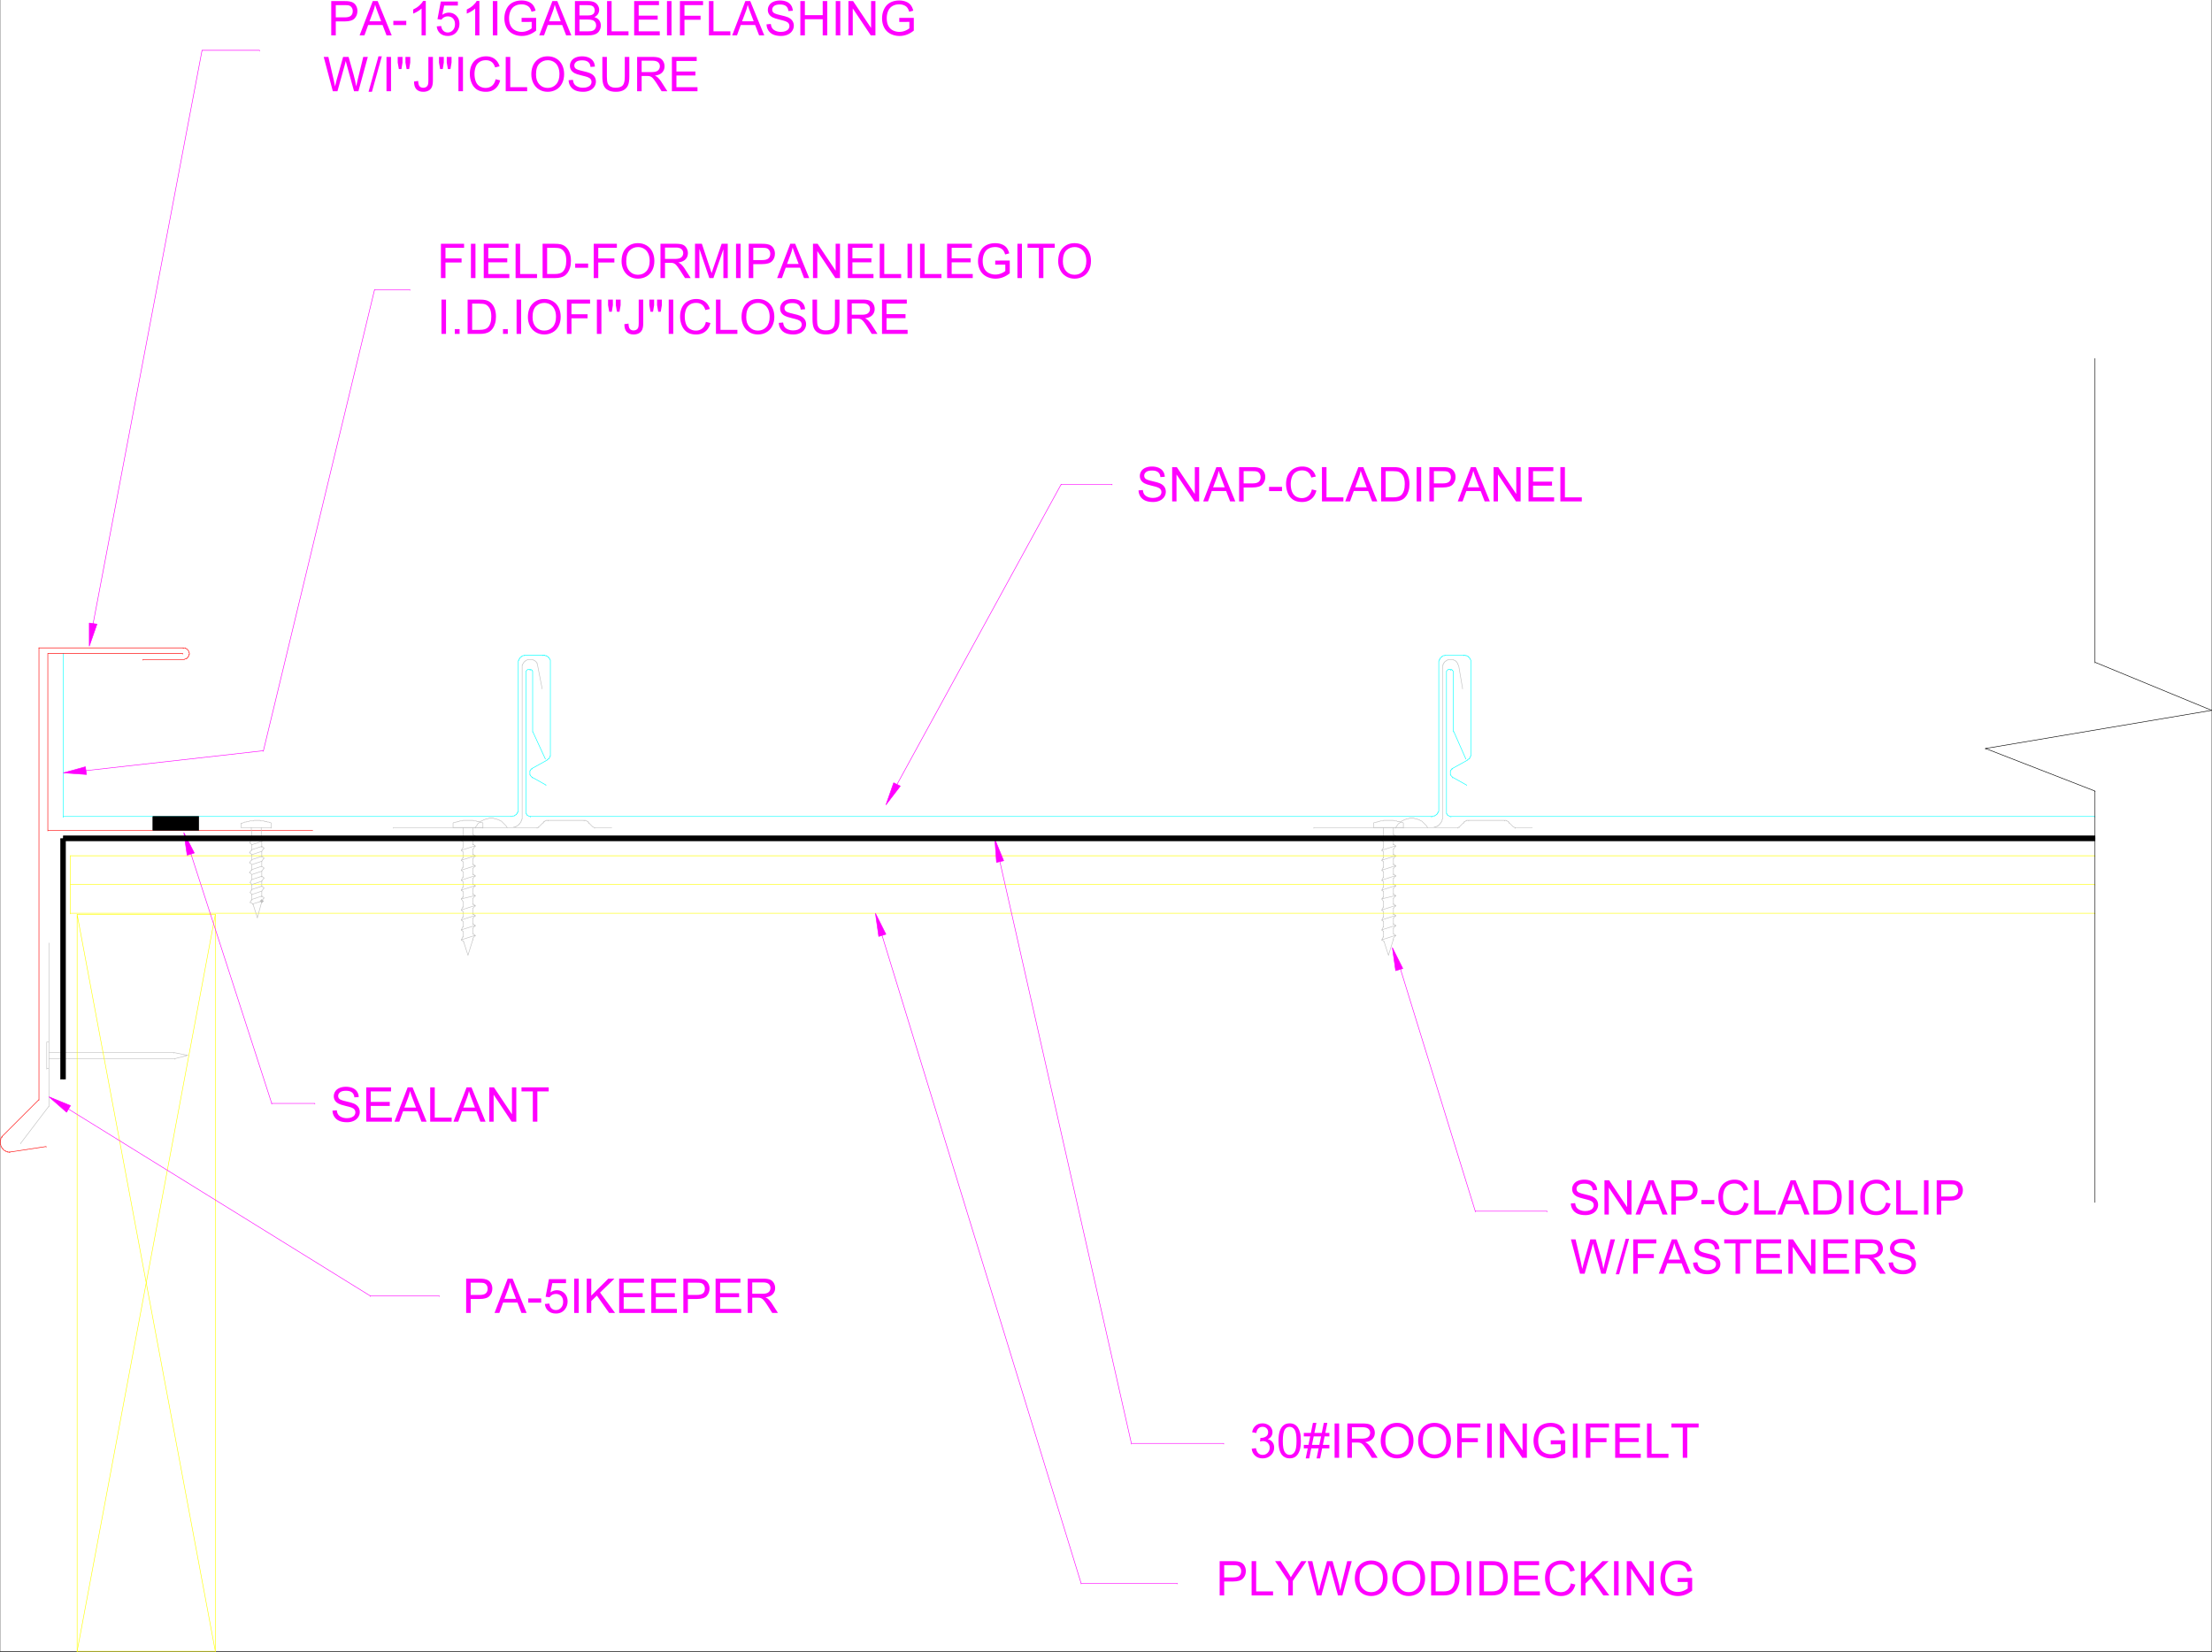 <svg xmlns="http://www.w3.org/2000/svg" xmlns:xlink="http://www.w3.org/1999/xlink" width="2997.872" height="2238.922"><rect width="100%" height="100%" fill="#333333" stroke="none"/><defs><path id="a" d="m2.922-14.938 5.797-.5c.27 2.325.906 4.231 1.906 5.72 1.008 1.491 2.57 2.698 4.688 3.624 2.113.918 4.492 1.375 7.14 1.375 2.344 0 4.41-.347 6.203-1.047 1.801-.695 3.14-1.656 4.016-2.875.875-1.218 1.312-2.546 1.312-3.984 0-1.457-.422-2.727-1.265-3.813-.844-1.093-2.242-2.007-4.188-2.75-1.242-.476-3.996-1.226-8.265-2.25-4.274-1.03-7.266-2.003-8.985-2.921-2.219-1.157-3.875-2.594-4.969-4.313-1.085-1.726-1.625-3.66-1.625-5.797 0-2.343.665-4.535 2-6.578 1.333-2.039 3.274-3.586 5.829-4.64 2.562-1.063 5.406-1.594 8.53-1.594 3.446 0 6.49.558 9.126 1.672 2.633 1.105 4.656 2.734 6.062 4.89 1.414 2.157 2.18 4.602 2.297 7.328l-5.906.453c-.313-2.945-1.387-5.171-3.219-6.671-1.824-1.5-4.523-2.25-8.093-2.25-3.72 0-6.434.683-8.141 2.047-1.7 1.367-2.547 3.011-2.547 4.937 0 1.668.598 3.043 1.797 4.125 1.187 1.074 4.281 2.18 9.281 3.313 5 1.125 8.43 2.109 10.297 2.953 2.695 1.25 4.691 2.836 5.984 4.75 1.29 1.906 1.938 4.109 1.938 6.609 0 2.469-.711 4.797-2.125 6.984-1.418 2.188-3.453 3.891-6.11 5.11C29.04.184 26.056.797 22.735.797 18.524.797 15 .18 12.156-1.047 9.312-2.273 7.082-4.117 5.47-6.578c-1.617-2.457-2.465-5.242-2.547-8.36Zm0 0"/><path id="b" d="M4.953 0v-46.484h6.297l24.422 36.5v-36.5h5.89V0h-6.296L10.844-36.531V0Zm0 0"/><path id="c" d="M-.094 0 17.75-46.484h6.64L43.407 0h-7l-5.422-14.078H11.547L6.437 0Zm13.406-19.094h15.766l-4.86-12.875c-1.48-3.906-2.577-7.113-3.296-9.625a58.021 58.021 0 0 1-2.5 8.875zm0 0"/><path id="d" d="M5.016 0v-46.484h17.53c3.083 0 5.438.148 7.063.437 2.29.387 4.207 1.117 5.75 2.188 1.54 1.062 2.782 2.558 3.72 4.484.937 1.918 1.405 4.027 1.405 6.328 0 3.961-1.261 7.309-3.78 10.047-2.513 2.742-7.056 4.11-13.626 4.11H11.156V0Zm6.14-24.39h12.016c3.976 0 6.8-.739 8.469-2.22 1.675-1.476 2.515-3.554 2.515-6.234 0-1.945-.496-3.613-1.484-5-.98-1.383-2.274-2.3-3.875-2.75-1.043-.27-2.961-.406-5.75-.406h-11.89Zm0 0"/><path id="e" d="M2.063-13.953v-5.735h17.53v5.735zm0 0"/><path id="f" d="m38.172-16.297 6.156 1.547c-1.293 5.055-3.617 8.906-6.969 11.563C34.016-.531 29.922.796 25.08.796c-5.013 0-9.087-1.02-12.22-3.063-3.136-2.039-5.527-4.992-7.171-8.859C4.05-15 3.233-19.156 3.233-23.594c0-4.843.922-9.062 2.766-12.656 1.852-3.602 4.488-6.344 7.906-8.219 3.414-1.875 7.172-2.812 11.266-2.812 4.656 0 8.566 1.187 11.734 3.562 3.164 2.367 5.375 5.696 6.625 9.985l-6.047 1.422c-1.086-3.383-2.652-5.848-4.703-7.391-2.054-1.54-4.633-2.313-7.734-2.313-3.574 0-6.559.86-8.953 2.578-2.399 1.711-4.086 4.008-5.063 6.891a27.853 27.853 0 0 0-1.453 8.922c0 3.96.57 7.414 1.719 10.36 1.156 2.949 2.945 5.152 5.375 6.609a15.097 15.097 0 0 0 7.906 2.187c3.438 0 6.348-.992 8.735-2.984 2.394-1.988 4.015-4.938 4.859-8.844zm0 0"/><path id="g" d="M4.75 0v-46.484h6.156v41h22.89V0Zm0 0"/><path id="h" d="M5.016 0v-46.484h16c3.613 0 6.375.226 8.28.672 2.665.617 4.938 1.726 6.813 3.328 2.457 2.074 4.29 4.726 5.5 7.953 1.22 3.218 1.828 6.898 1.828 11.031 0 3.531-.414 6.664-1.234 9.39-.824 2.731-1.883 4.993-3.172 6.782-1.293 1.781-2.703 3.187-4.234 4.219-1.531 1.023-3.383 1.796-5.547 2.328-2.168.523-4.656.781-7.469.781Zm6.14-5.484h9.922c3.07 0 5.477-.286 7.219-.86 1.75-.57 3.14-1.375 4.172-2.406 1.457-1.457 2.593-3.414 3.406-5.875.813-2.469 1.219-5.457 1.219-8.969 0-4.863-.797-8.597-2.39-11.203-1.595-2.613-3.532-4.363-5.813-5.25-1.657-.633-4.313-.953-7.97-.953h-9.765Zm0 0"/><path id="i" d="M6.063 0v-46.484h6.14V0Zm0 0"/><path id="j" d="M5.14 0v-46.484h33.61V-41H11.281v14.234H37v5.453H11.281v15.829h28.547V0Zm0 0"/><path id="k" d="M13.125 0 .797-46.484h6.312l7.063 30.468c.758 3.2 1.414 6.371 1.969 9.516 1.187-4.969 1.882-7.832 2.093-8.594l8.844-31.39H34.5l6.656 23.53c1.664 5.837 2.867 11.321 3.61 16.454.593-2.938 1.367-6.305 2.328-10.11l7.281-29.874h6.188L47.813 0H41.89l-9.797-35.422c-.824-2.957-1.313-4.773-1.469-5.453-.48 2.137-.934 3.953-1.36 5.453L19.407 0Zm0 0"/><path id="l" d="m0 .797 13.469-48.078h4.578L4.594.797Zm0 0"/><path id="m" d="M5.328 0v-46.484h31.36V-41H11.483v14.39h21.813v5.485H11.484V0Zm0 0"/><path id="n" d="M16.844 0v-41H1.516v-5.484h36.843V-41H22.984V0Zm0 0"/><path id="o" d="M5.11 0v-46.484h20.609c4.144 0 7.289.418 9.437 1.25 2.157.836 3.88 2.308 5.172 4.422 1.29 2.117 1.938 4.453 1.938 7.015 0 3.293-1.07 6.074-3.203 8.344-2.137 2.262-5.434 3.695-9.891 4.297 1.625.793 2.86 1.57 3.703 2.328 1.8 1.648 3.504 3.703 5.11 6.172L46.077 0h-7.75l-6.14-9.672c-1.805-2.789-3.29-4.926-4.454-6.406-1.156-1.477-2.199-2.516-3.125-3.11-.918-.593-1.851-1.003-2.797-1.234-.699-.144-1.84-.219-3.421-.219h-7.14V0Zm6.14-25.969h13.234c2.813 0 5.008-.289 6.594-.875 1.582-.582 2.785-1.508 3.61-2.781a7.595 7.595 0 0 0 1.234-4.172c0-2.195-.797-4.004-2.39-5.422-1.594-1.414-4.118-2.125-7.563-2.125H11.25Zm0 0"/><path id="p" d="M18.11 0v-19.688L.187-46.483h7.484l9.172 14.015a148.855 148.855 0 0 1 4.718 7.86c1.395-2.426 3.086-5.16 5.079-8.203l9-13.672h7.172L24.25-19.687V0Zm0 0"/><path id="q" d="M3.14-22.64c0-7.72 2.067-13.758 6.204-18.126 4.144-4.363 9.492-6.547 16.047-6.547 4.289 0 8.16 1.028 11.609 3.079 3.445 2.054 6.07 4.914 7.875 8.578 1.813 3.668 2.719 7.828 2.719 12.484 0 4.711-.953 8.922-2.86 12.64-1.898 3.72-4.59 6.54-8.078 8.454C33.164-.16 29.398.797 25.36.797c-4.375 0-8.289-1.055-11.734-3.172-3.438-2.113-6.047-5-7.828-8.656-1.774-3.656-2.656-7.524-2.656-11.61zm6.344.093c0 5.606 1.504 10.024 4.516 13.25 3.008 3.219 6.785 4.828 11.328 4.828 4.633 0 8.445-1.625 11.438-4.875 2.988-3.258 4.484-7.879 4.484-13.86 0-3.788-.64-7.097-1.922-9.921-1.273-2.82-3.14-5.008-5.61-6.563-2.46-1.55-5.226-2.328-8.296-2.328-4.356 0-8.102 1.496-11.235 4.485-3.136 2.992-4.703 7.984-4.703 14.984zm0 0"/><path id="r" d="M4.75 0v-46.484h6.156v23.047l23.078-23.047h8.344l-19.5 18.828L43.188 0h-8.126L18.517-23.531l-7.61 7.422V0Zm0 0"/><path id="s" d="M26.766-18.234v-5.453l19.687-.032v17.25c-3.023 2.407-6.14 4.219-9.36 5.438A27.718 27.718 0 0 1 27.204.797c-4.562 0-8.715-.977-12.453-2.938-3.73-1.957-6.547-4.785-8.453-8.484-1.899-3.695-2.844-7.828-2.844-12.39 0-4.532.942-8.755 2.828-12.672 1.895-3.915 4.617-6.829 8.172-8.735 3.55-1.906 7.645-2.86 12.281-2.86 3.352 0 6.391.548 9.11 1.641 2.718 1.086 4.847 2.602 6.39 4.547 1.54 1.95 2.711 4.485 3.516 7.61l-5.547 1.515c-.7-2.363-1.57-4.222-2.61-5.578-1.03-1.351-2.511-2.437-4.437-3.25-1.918-.812-4.047-1.219-6.39-1.219-2.813 0-5.246.434-7.297 1.297-2.055.856-3.711 1.98-4.969 3.375a15.97 15.97 0 0 0-2.922 4.594c-1.187 2.875-1.781 5.992-1.781 9.344 0 4.148.71 7.617 2.14 10.406 1.426 2.793 3.504 4.867 6.235 6.219A19.263 19.263 0 0 0 26.86-4.75c2.664 0 5.266-.508 7.797-1.531 2.54-1.032 4.461-2.13 5.766-3.297v-8.656zm0 0"/><path id="t" d="m2.734-12.266 5.704-.765c.656 3.23 1.769 5.558 3.343 6.984 1.57 1.43 3.489 2.14 5.75 2.14 2.688 0 4.953-.925 6.797-2.78 1.852-1.864 2.781-4.172 2.781-6.922 0-2.614-.859-4.77-2.578-6.47-1.71-1.706-3.883-2.562-6.515-2.562-1.086 0-2.43.215-4.032.641l.641-5.016c.375.043.676.063.906.063 2.438 0 4.625-.629 6.563-1.89 1.945-1.27 2.922-3.227 2.922-5.876 0-2.093-.711-3.828-2.125-5.203-1.418-1.375-3.246-2.062-5.485-2.062-2.218 0-4.07.699-5.547 2.093-1.48 1.399-2.433 3.493-2.859 6.282l-5.703-1.016c.695-3.82 2.281-6.785 4.75-8.89 2.476-2.102 5.555-3.157 9.234-3.157 2.532 0 4.864.547 7 1.64 2.133 1.087 3.77 2.571 4.907 4.454 1.132 1.875 1.703 3.871 1.703 5.984 0 2.012-.543 3.84-1.625 5.485-1.075 1.648-2.668 2.96-4.782 3.937 2.739.637 4.868 1.953 6.391 3.953 1.531 1.992 2.297 4.485 2.297 7.485 0 4.062-1.484 7.507-4.453 10.328C25.758-.582 22.019.828 17.5.828c-4.074 0-7.46-1.21-10.156-3.64-2.7-2.438-4.235-5.586-4.61-9.454Zm0 0"/><path id="u" d="M2.688-22.922c0-5.5.566-9.922 1.703-13.265 1.132-3.352 2.816-5.938 5.046-7.75 2.227-1.82 5.032-2.735 8.407-2.735 2.5 0 4.687.508 6.562 1.516 1.883 1 3.442 2.449 4.672 4.343 1.227 1.887 2.188 4.188 2.875 6.907.695 2.71 1.047 6.37 1.047 10.984 0 5.45-.563 9.852-1.688 13.203-1.117 3.356-2.789 5.95-5.015 7.781C24.067-.113 21.25.797 17.844.797c-4.48 0-7.996-1.61-10.547-4.828-3.074-3.864-4.61-10.16-4.61-18.89Zm5.874 0c0 7.625.891 12.703 2.672 15.235 1.79 2.523 3.993 3.78 6.61 3.78 2.625 0 4.828-1.265 6.61-3.796 1.788-2.54 2.687-7.613 2.687-15.219 0-7.656-.899-12.738-2.688-15.25-1.781-2.52-4.008-3.781-6.672-3.781-2.617 0-4.703 1.11-6.265 3.328-1.97 2.836-2.954 8.07-2.954 15.703zm0 0"/><path id="v" d="M3.266.797 6.03-12.72H.671v-4.719H6.97l2.36-11.515H.671v-4.719h9.594l2.765-13.61h4.75l-2.75 13.61h9.985l2.765-13.61h4.782l-2.75 13.61h5.484v4.719h-6.438l-2.39 11.515h8.828v4.72H25.53L22.766.796h-4.75l2.718-13.516h-9.953L8.016.797Zm8.468-18.235h9.954l2.375-11.515h-9.985zm0 0"/><path id="w" d="m2.688-12.172 6-.515c.445 2.917 1.476 5.109 3.093 6.578 1.614 1.468 3.563 2.203 5.844 2.203 2.75 0 5.07-1.031 6.969-3.094 1.906-2.07 2.86-4.82 2.86-8.25 0-3.258-.919-5.828-2.75-7.703-1.825-1.883-4.216-2.828-7.173-2.828-1.836 0-3.492.418-4.968 1.25-1.481.836-2.649 1.918-3.5 3.25l-5.36-.688L8.22-45.844h23.11v5.453H12.78l-2.515 12.485c2.789-1.938 5.722-2.907 8.796-2.907 4.051 0 7.473 1.407 10.266 4.22 2.79 2.804 4.188 6.413 4.188 10.827 0 4.211-1.227 7.852-3.672 10.922C26.852-1.082 22.78.796 17.625.796c-4.23 0-7.684-1.179-10.36-3.546-2.667-2.375-4.195-5.516-4.577-9.422Zm0 0"/><path id="x" d="M24.188 0h-5.704v-36.375c-1.375 1.313-3.18 2.625-5.406 3.938-2.23 1.312-4.23 2.296-6 2.953V-35c3.188-1.5 5.973-3.316 8.36-5.453 2.394-2.133 4.085-4.207 5.078-6.219h3.672Zm0 0"/><path id="y" d="M4.75 0v-46.484h17.453c3.54 0 6.383.476 8.531 1.422 2.145.937 3.828 2.386 5.047 4.343 1.219 1.95 1.828 3.992 1.828 6.125 0 1.992-.543 3.867-1.625 5.625-1.074 1.75-2.699 3.164-4.875 4.235 2.813.824 4.973 2.23 6.485 4.218 1.508 1.993 2.265 4.34 2.265 7.047 0 2.18-.464 4.203-1.39 6.078-.918 1.868-2.055 3.309-3.407 4.329-1.343 1.011-3.039 1.777-5.078 2.296-2.043.512-4.543.766-7.5.766Zm6.156-26.953h10.047c2.727 0 4.688-.176 5.875-.531 1.563-.47 2.738-1.239 3.531-2.313.79-1.082 1.188-2.437 1.188-4.062 0-1.54-.371-2.899-1.11-4.078-.742-1.176-1.796-1.977-3.171-2.407-1.375-.437-3.73-.656-7.063-.656h-9.297Zm0 21.469h11.578c1.989 0 3.383-.07 4.188-.22 1.414-.257 2.598-.679 3.547-1.265.945-.593 1.726-1.453 2.343-2.578.614-1.133.922-2.441.922-3.922 0-1.738-.449-3.242-1.343-4.515-.887-1.282-2.118-2.18-3.688-2.703-1.574-.52-3.84-.782-6.797-.782h-10.75zm0 0"/><path id="z" d="M5.203 0v-46.484h6.14v19.093h24.173v-19.093h6.14V0h-6.14v-21.906H11.344V0Zm0 0"/><path id="A" d="m4.563-30.031-1.579-8.844v-7.61h6.5v7.61l-1.437 8.844zm10.5 0L13.5-38.875v-7.61H20v7.61l-1.516 8.844zm0 0"/><path id="B" d="m1.875-13.188 5.547-.765c.144 3.555.805 5.984 1.984 7.297 1.188 1.312 2.828 1.968 4.922 1.968 1.54 0 2.867-.351 3.985-1.062 1.125-.707 1.898-1.672 2.328-2.89.425-1.22.64-3.157.64-5.813v-32.031h6.14v31.672c0 3.898-.468 6.914-1.405 9.046-.938 2.137-2.43 3.766-4.47 4.891C19.505.238 17.11.797 14.36.797 10.285.797 7.164-.375 5-2.72 2.832-5.07 1.79-8.563 1.875-13.188Zm0 0"/><path id="C" d="M35.516-46.484h6.14v26.859c0 4.668-.527 8.375-1.578 11.125-1.055 2.75-2.96 4.992-5.719 6.719C31.598-.063 27.977.797 23.5.797c-4.355 0-7.918-.754-10.688-2.25-2.773-1.5-4.75-3.672-5.937-6.516-1.18-2.843-1.766-6.726-1.766-11.656v-26.86h6.141v26.829c0 4.031.375 7.008 1.125 8.922.75 1.918 2.04 3.398 3.875 4.437 1.832 1.031 4.066 1.547 6.703 1.547 4.52 0 7.742-1.023 9.672-3.078 1.926-2.05 2.89-5.992 2.89-11.828zm0 0"/><path id="D" d="M4.813 0v-46.484h9.265l11 32.906c1.02 3.074 1.758 5.371 2.219 6.89.531-1.695 1.36-4.18 2.484-7.453l11.125-32.343h8.266V0H43.25v-38.906L29.734 0h-5.547L10.75-39.578V0Zm0 0"/><path id="E" d="M5.89 0v-6.5h6.5V0Zm0 0"/></defs><path fill="#fff" d="M.371 2237.809h2997.016V0H.371Zm0 0"/><g fill="#f0f" transform="translate(.371 2.148)"><use xlink:href="#a" width="100%" height="100%" x="2125.632" y="1643.804"/><use xlink:href="#b" width="100%" height="100%" x="2169.179" y="1643.804"/><use xlink:href="#c" width="100%" height="100%" x="2216.297" y="1643.804"/><use xlink:href="#d" width="100%" height="100%" x="2259.843" y="1643.804"/><use xlink:href="#e" width="100%" height="100%" x="2303.39" y="1643.804"/><use xlink:href="#f" width="100%" height="100%" x="2325.244" y="1643.804"/><use xlink:href="#g" width="100%" height="100%" x="2372.363" y="1643.804"/><use xlink:href="#c" width="100%" height="100%" x="2408.7" y="1643.804"/><use xlink:href="#h" width="100%" height="100%" x="2452.247" y="1643.804"/><use xlink:href="#i" width="100%" height="100%" x="2499.365" y="1643.804"/><use xlink:href="#f" width="100%" height="100%" x="2517.648" y="1643.804"/><use xlink:href="#g" width="100%" height="100%" x="2564.766" y="1643.804"/><use xlink:href="#i" width="100%" height="100%" x="2601.103" y="1643.804"/><use xlink:href="#d" width="100%" height="100%" x="2619.386" y="1643.804"/></g><g fill="#f0f" transform="translate(.371 2.148)"><use xlink:href="#a" width="100%" height="100%" x="1539.719" y="677.369"/><use xlink:href="#b" width="100%" height="100%" x="1583.274" y="677.369"/><use xlink:href="#c" width="100%" height="100%" x="1630.4" y="677.369"/><use xlink:href="#d" width="100%" height="100%" x="1673.955" y="677.369"/><use xlink:href="#e" width="100%" height="100%" x="1717.51" y="677.369"/><use xlink:href="#f" width="100%" height="100%" x="1739.373" y="677.369"/><use xlink:href="#g" width="100%" height="100%" x="1786.5" y="677.369"/><use xlink:href="#c" width="100%" height="100%" x="1822.846" y="677.369"/><use xlink:href="#h" width="100%" height="100%" x="1866.4" y="677.369"/><use xlink:href="#i" width="100%" height="100%" x="1913.527" y="677.369"/><use xlink:href="#d" width="100%" height="100%" x="1931.819" y="677.369"/><use xlink:href="#c" width="100%" height="100%" x="1975.373" y="677.369"/><use xlink:href="#b" width="100%" height="100%" x="2018.928" y="677.369"/><use xlink:href="#j" width="100%" height="100%" x="2066.055" y="677.369"/><use xlink:href="#g" width="100%" height="100%" x="2109.61" y="677.369"/></g><path fill="none" stroke="#0ff" stroke-linecap="square" stroke-linejoin="bevel" stroke-miterlimit="10" stroke-width=".743" d="M692.676 1106.527H85.805v.742m633.105-.742H1940.2v.742"/><path fill="none" stroke="#bfbfbf" stroke-linecap="square" stroke-linejoin="bevel" stroke-miterlimit="10" stroke-width=".743" d="m687.438 1121.504-.742-.742-.746-1.489-.743-.742-.78-.742-.743-.742-.742-.781-2.23-2.23-.782-.743-.742-.742h-.746l-1.485-.781-.742-.746h-.781l-1.488-.743h-.743l-1.484-.742h-1.527l-1.485-.742h-5.98l-1.527.742h-2.227l-.742.742h-.746l-1.524.743h-.742l-.742.746-1.488.78h-.782l-1.484 1.485-.746.742-1.484.743-.782.746-.742.78v.743l-.742.742-.746.742-.742 1.489-.743.742v.781m-15.757 153.586-2.973-2.27v.743m15.719-2.969v2.227m0-15.719v8.21m-13.489-3.71v7.465m13.489-25.453v8.25m-13.489-3.755v7.47m13.489-25.454v8.25m-13.489-3.754v7.47m13.489-25.454v8.25m-13.489-3.754v7.504m13.489-25.492v8.25m-13.489-3.754v7.508m13.489-25.492v8.25m-13.489-3.754v7.507m13.489-25.491v8.25m-13.489-3.755v7.508m0-21v7.508m13.489-12.004v8.25m0-20.957v7.469m-13.489-3.715v8.21m16.5 104.907-3.011-2.27v.743m0 5.281 3.011-3.754v.742"/><path fill="none" stroke="#bfbfbf" stroke-linecap="square" stroke-linejoin="bevel" stroke-miterlimit="10" stroke-width=".743" d="m625.266 1273.602 2.23-4.497v.743m-2.23 3.754 18.73-5.98v.741m0-14.23-3.011-2.27v.782m0 5.238 3.011-3.75v.742m-16.5 7.508-2.23-2.27v.742m0-.742 2.23-4.496v.742"/><path fill="none" stroke="#bfbfbf" stroke-linecap="square" stroke-linejoin="bevel" stroke-miterlimit="10" stroke-width=".743" d="m625.266 1260.113 18.73-5.98v.742m0-14.235-3.011-2.226v.742m0 5.239 3.011-3.754v.742m-16.5 7.507-2.23-2.265v.742m0-.742 2.23-4.496v.742"/><path fill="none" stroke="#bfbfbf" stroke-linecap="square" stroke-linejoin="bevel" stroke-miterlimit="10" stroke-width=".743" d="m625.266 1246.625 18.73-5.984v.742m0-14.231-3.011-2.23v.746m0 5.238 3.011-3.754v.742m-16.5 7.508-2.23-2.27v.786"/><path fill="none" stroke="#bfbfbf" stroke-linecap="square" stroke-linejoin="bevel" stroke-miterlimit="10" stroke-width=".743" d="m625.266 1233.133 2.23-4.496v.781m-2.23 3.715 18.73-5.98v.742m0-14.231-3.011-2.23v.742m0 5.242 3.011-3.754v.742m-16.5 7.508-2.23-3.754v.742m0-.742 2.23-2.973v.743"/><path fill="none" stroke="#bfbfbf" stroke-linecap="square" stroke-linejoin="bevel" stroke-miterlimit="10" stroke-width=".743" d="m625.266 1218.16 18.73-4.496v.742m0-14.234-3.011-2.227v.743m0 5.238 3.011-3.754v.742m-16.5 7.508-2.23-2.227v.743m0-.743 2.23-4.496v.742"/><path fill="none" stroke="#bfbfbf" stroke-linecap="square" stroke-linejoin="bevel" stroke-miterlimit="10" stroke-width=".743" d="m625.266 1206.195 18.73-6.023v.742m0-14.23-3.011-2.23v.745m0 5.239 3.011-3.754v.78m-16.5 7.47-2.23-2.23v.745m0-.746 2.23-4.496v.746"/><path fill="none" stroke="#bfbfbf" stroke-linecap="square" stroke-linejoin="bevel" stroke-miterlimit="10" stroke-width=".743" d="m625.266 1192.703 18.73-6.02v.782m0-14.231-3.011-2.27v.743m0 5.243 3.011-3.716v.743m-16.5 7.468-2.23-2.23v.742m0-.742 2.23-4.496v.742"/><path fill="none" stroke="#bfbfbf" stroke-linecap="square" stroke-linejoin="bevel" stroke-miterlimit="10" stroke-width=".743" d="m625.266 1179.215 18.73-5.98v.742m0-14.235-3.011-2.265v.742m0 5.238 3.011-3.715v.746m-16.5 7.465-2.23-2.227v.743"/><path fill="none" stroke="#bfbfbf" stroke-linecap="square" stroke-linejoin="bevel" stroke-miterlimit="10" stroke-width=".743" d="m625.266 1165.726 2.23-3.753v.742m-2.23 3.011 18.73-5.984v.746m0-14.234-3.011-2.27v.746m0 6.02 3.011-4.496v.742m-16.5 7.508-2.23-2.266v.742"/><path fill="none" stroke="#bfbfbf" stroke-linecap="square" stroke-linejoin="bevel" stroke-miterlimit="10" stroke-width=".743" d="m625.266 1152.238 2.23-3.754v.743m-2.23 3.011 18.73-5.984v.742m-3.011-9.734v7.469m-13.489-3.715v8.21m16.5-16.46-3.011-2.27v.781"/><path fill="none" stroke="#bfbfbf" stroke-linecap="square" stroke-linejoin="bevel" stroke-miterlimit="10" stroke-width=".743" d="m640.985 1137.262 3.011-4.496v.742m-18.73 5.238 2.23-3.754v.781m0 5.243-2.23-2.27v.742"/><path fill="none" stroke="#bfbfbf" stroke-linecap="square" stroke-linejoin="bevel" stroke-miterlimit="10" stroke-width=".743" d="m625.266 1138.746 18.73-5.98v.742m-16.5-12.004v14.27m13.489-14.27v9.773m-6.762 163.321-5.984-18.727v.742m5.984 17.985 6.762-21.739v.743m13.492-158.082-.746-.743h-1.524l-.742-.742h-1.488l-.742-.742h-3.008l-.746-.742h-3.008l-1.488-.781h-13.489l-.742.78H623l-.742.743h-2.27l-.742.742h-1.484l-1.488.742h-1.524l-.742.743v.746m0 5.238v-5.984.746m40.469 5.238v-5.984.746m-40.469 5.238h40.469v.781"/><path fill="none" stroke="#0ff" stroke-linecap="square" stroke-linejoin="bevel" stroke-miterlimit="10" stroke-width=".743" d="M692.676 1106.527h1.485l.785-.742h2.226v-.742h.742l.743-.742h.785v-.742h.742v-.786h.742v-1.484h.742v-1.484h.743v-3.012.742m-.001-.742V897.5v.781m9.739-10.515h-1.488v.78h-2.227l-.781.743h-.746v.742h-.743v.742h-.742l-.742.743v.746h-.742v.742l-.781.781v1.485h-.747v3.011m9.739-10.515h24.008v.78m9.734 8.954v-2.973l-.742-.742v-.781l-.781-.742v-.746h-.747v-.743h-.742v-.742h-.742v-.742h-1.484v-.742h-2.27v-.781h-2.226v.78m9.734 8.954v125.121m-4.496 7.508v-.746h.742l.742-.742h.742v-.782h.747v-.742l.78-.742v-1.488h.743v-3.012.746m-4.496 7.508-20.254 11.219v.742m0-.742-.742.742h-.742v.785l-.746.742v.742h-.743v5.98h.743v.747l.746.781 1.484 1.485v.742"/><path fill="none" stroke="#0ff" stroke-linecap="square" stroke-linejoin="bevel" stroke-miterlimit="10" stroke-width=".743" d="m721.141 1053.352 18.73 10.48v.742m-.746-35.934-17.242-37.456v.742m0-80.938v80.196m-8.953 109.363v2.226h.742v1.528h.742v.742h.743l.746.742h.742l.781.742h1.485v.742m-5.981-196.281v190.301m3.715-194.016h1.523v.747m-1.523-.747h-1.488l-.743.747-1.484 1.484v2.226m8.953-.742v-1.484l-.742-.742v-.742h-.742l-.742-.747h-.746v.747"/><path fill="none" stroke="#bfbfbf" stroke-linecap="square" stroke-linejoin="bevel" stroke-miterlimit="10" stroke-width=".743" d="M728.649 901.996v-1.484l-.742-.742v-1.489h-.746v-.781l-.782-.742h-.742v-.742l-.742-.746h-.742l-.742-.743h-.747l-.78-.742h-6.727l-.743.742h-.742l-.742.743h-.781v.746h-.742l-.746.742-.743.742v.781h-.742v.742l-.742.747v1.484h-.781v3.754m20.996-3.012 5.98 30.734v.743m-26.976-29.207v203.789m-14.235 13.449h2.27l.742-.742h2.227v-.742h1.527v-.747h.742l.742-.742h.743v-.742h.746v-.742h.78v-.781h.743v-.746l.742-.743v-.742h.742v-1.484h.743v-2.27h.746v-3.011.785m-14.235 13.449H533.11v.781m160.308-.781h34.489v.781m0-.781h1.484v-.742h.742v.742m0-.742 6.024-5.985v.742m6.723-3.749h-3.009v.78h-1.488v.743H736.9v1.484"/><path fill="none" stroke="#bfbfbf" stroke-linecap="square" stroke-linejoin="bevel" stroke-miterlimit="10" stroke-width=".743" d="M791.598 1111.77h-48.719v.78m54.703 2.227v-.742h-.742v-.742h-.746l-.781-.742h-1.485v-.781h-2.23v.78m11.965 8.212-5.98-5.985v.742m5.98 5.243h.742l.785.742h.742v.781m23.223-.781h-23.223v.781m1270.711-.781h-23.226v.781"/><path fill="none" stroke="#bfbfbf" stroke-linecap="square" stroke-linejoin="bevel" stroke-miterlimit="10" stroke-width=".743" d="M2051.09 1120.762h.742l.743.742h.742v.781m-2.227-1.523-6.023-5.985v.742m0-.742v-.742h-.742v-.742h-.743l-.746-.742h-1.484v-.781h-2.266v.78m0-.78h-48.68v.78"/><path fill="none" stroke="#bfbfbf" stroke-linecap="square" stroke-linejoin="bevel" stroke-miterlimit="10" stroke-width=".743" d="M1990.407 1111.77h-3.012v.78h-1.488v.743h-1.524v1.484m-6.726 5.985 5.984-5.985v.742m-8.25 5.985h1.523v-.742h.743v.742m-36.715 0h34.449v.781m-34.449-.781h-160.348v.781m160.348-.781h2.23l.781-.742h2.231v-.742h1.484v-.747h1.524v-.742h.746v-.742h.742v-.742h.742v-.781h.742v-.746l.743-.743v-.742h.785v-.742l.742-.742v-2.27h.742v-3.011.785m0-203.789v203.789m21.738-206.059 5.243 30.734v.743m-5.243-31.477-.742-.742v-.742l-.781-.742v-1.489h-.742v-.781l-.742-.742h-.746v-.742l-.743-.746h-.742l-.781-.743h-.742l-.746-.742h-6.723l-.781.742h-.746l-.743.743h-.742v.746h-.742l-.742.742-.785.742v.781h-.742v.742l-.743.747v1.484h-.742v3.754"/><path fill="none" stroke="#0ff" stroke-linecap="square" stroke-linejoin="bevel" stroke-miterlimit="10" stroke-width=".743" d="M1969.407 910.988v-1.484l-.743-.742v-.742h-.742l-.742-.747h-.781v.747m-2.231-.747h-1.484l-.781.747-.746.742-.743.742v2.226m3.754-4.457h1.489v.747m-5.243 2.968v190.301m5.985 5.238h872.906v.742m-878.891-6.722v2.226h.743v1.528h.746v.742h.78l.743.742h.742l.742.742h1.489v.742m3.008-196.281v80.196m17.246 37.456-16.5-37.456v.742m-1.489 61.426 18.73 10.48v.742m-18.73-23.226-.742.742h-.742v.785l-.781.742v.742h-.742v5.98h.742v.747l2.265 2.266v.742m20.216-23.965-20.216 11.219v.742m20.216-11.961v-.746h.741l.786-.742h.742v-.782h.742v-.742l.742-.742v-1.488h.742v-3.012.746m0-125.121v125.121m0-125.121v-2.973l-.742-.742v-.781l-.742-.742v-.746h-.742v-.743h-.742v-.742h-.786v-.742h-1.484v-.742h-2.23v-.781h-2.266v.78m-23.969-.78h23.969v.78m-23.969-.78h-1.484v.78h-2.27l-.742.743h-.742v.742h-.742v.742h-.785l-.743.743v.746h-.742v1.523h-.742v1.485l-.742.746v2.265m0 198.512V897.5v.781m-9.738 208.246h1.488l.742-.742h2.266v-.742h.746l.742-.742h.742v-.742h.742v-.786h.742v-1.484h.782v-1.484h.746v-3.012.742"/><path fill="none" stroke="#bfbfbf" stroke-linecap="square" stroke-linejoin="bevel" stroke-miterlimit="10" stroke-width=".743" d="M1861.532 1121.504h40.43v.781m-.001-.781v-5.984.746m-40.429 5.238v-5.984.746m40.429-.746-.742-.743h-1.488l-.742-.742h-1.524l-.742-.742h-2.973l-.78-.742h-2.974l-1.523-.781h-13.453l-.781.78h-3.715l-.781.743h-2.23l-.743.742h-1.523l-.743.742h-2.23l-.742.743v.746m20.214 178.332 6.727-21.739v.743m-6.727 20.996-5.984-18.727v.742m12.711-155.109v9.773m-13.453-9.773v14.27m-2.266 2.972 18.727-5.98v.742m-16.461 7.508-2.266-2.27v.742m0-.742 2.266-3.754v.781"/><path fill="none" stroke="#bfbfbf" stroke-linecap="square" stroke-linejoin="bevel" stroke-miterlimit="10" stroke-width=".743" d="m1888.473 1137.262 3.008-4.496v.742m-.001-.742-3.007-2.27v.781m-13.453 9.739v8.21m13.453-11.964v7.469m-15.719 7.507 18.727-5.984v.742m-18.727 5.242 2.266-3.754v.743"/><path fill="none" stroke="#bfbfbf" stroke-linecap="square" stroke-linejoin="bevel" stroke-miterlimit="10" stroke-width=".743" d="m1875.02 1154.504-2.266-2.266v.742m15.719-2.23 3.008-4.496v.742m-.001-.742-3.007-2.27v.746m-15.719 20.996 18.727-5.984v.746m-18.727 5.238 2.266-3.753v.742"/><path fill="none" stroke="#bfbfbf" stroke-linecap="square" stroke-linejoin="bevel" stroke-miterlimit="10" stroke-width=".743" d="m1875.02 1167.953-2.266-2.227v.743m15.719-3.012 3.008-3.715v.746m-.001-.746-3.007-2.265v.742m-15.719 20.996 18.727-5.98v.742m-18.727 5.238 2.266-4.496v.742m0 5.984-2.266-2.23v.742"/><path fill="none" stroke="#bfbfbf" stroke-linecap="square" stroke-linejoin="bevel" stroke-miterlimit="10" stroke-width=".743" d="m1888.473 1176.95 3.008-3.716v.743m-.001-.743-3.007-2.27v.743m-15.719 20.996 18.727-6.02v.782m-18.727 5.238 2.266-4.496v.746m0 5.981-2.266-2.23v.745"/><path fill="none" stroke="#bfbfbf" stroke-linecap="square" stroke-linejoin="bevel" stroke-miterlimit="10" stroke-width=".743" d="m1888.473 1190.438 3.008-3.754v.78m-.001-.78-3.007-2.23v.745m-15.719 20.996 18.727-6.023v.742m-18.727 5.281 2.266-4.496v.742m0 5.981-2.266-2.227v.743"/><path fill="none" stroke="#bfbfbf" stroke-linecap="square" stroke-linejoin="bevel" stroke-miterlimit="10" stroke-width=".743" d="m1888.473 1203.926 3.008-3.754v.742m-.001-.742-3.007-2.227v.743m-15.719 19.472 18.727-4.496v.742m-18.727 3.754 2.266-2.973v.743m0 5.984-2.266-3.754v.742"/><path fill="none" stroke="#bfbfbf" stroke-linecap="square" stroke-linejoin="bevel" stroke-miterlimit="10" stroke-width=".743" d="m1888.473 1217.418 3.008-3.754v.742m-.001-.742-3.007-2.23v.742m-15.719 20.957 18.727-5.98v.742m-18.727 5.238 2.266-4.496v.781"/><path fill="none" stroke="#bfbfbf" stroke-linecap="square" stroke-linejoin="bevel" stroke-miterlimit="10" stroke-width=".743" d="m1875.02 1235.402-2.266-2.27v.786m15.719-3.012 3.008-3.754v.742m-.001-.742-3.007-2.23v.746m-15.719 20.957 18.727-5.984v.742m-18.727 5.242 2.266-4.496v.742m0 6.019-2.266-2.265v.742"/><path fill="none" stroke="#bfbfbf" stroke-linecap="square" stroke-linejoin="bevel" stroke-miterlimit="10" stroke-width=".743" d="m1888.473 1244.395 3.008-3.754v.742m-.001-.743-3.007-2.226v.742m-15.719 20.957 18.727-5.98v.742m-18.727 5.238 2.266-4.496v.742m0 6.024-2.266-2.27v.742"/><path fill="none" stroke="#bfbfbf" stroke-linecap="square" stroke-linejoin="bevel" stroke-miterlimit="10" stroke-width=".743" d="m1888.473 1257.883 3.008-3.75v.742m-.001-.742-3.007-2.27v.782m-15.719 20.957 18.727-5.98v.741m-18.727 5.239 2.266-4.497v.743"/><path fill="none" stroke="#bfbfbf" stroke-linecap="square" stroke-linejoin="bevel" stroke-miterlimit="10" stroke-width=".743" d="m1888.473 1271.375 3.008-3.754v.742m-.001-.742-3.007-2.27v.743m-13.453-111.59v8.21m13.453-11.964v7.469m0 5.238v8.25m-13.453-3.754v7.508m0 5.984v7.508m13.453-12.003v8.25m-13.453 9.734v7.507m13.453-12.003v8.25m-13.453 9.734v7.508m13.453-12.004v8.25m-13.453 9.738v7.504m13.453-12v8.25m-13.453 9.734v7.47m13.453-11.966v8.25m-13.453 9.734v7.47m13.453-11.965v8.25m-13.453 9.738v7.465m13.453-11.965v8.21m0 5.282v2.227m-12.711 2.269-3.008-2.27v.743m62.207-152.84-.781-.742-.742-1.489-.746-.742-1.485-1.484-.742-.781-.781-.747-.742-.742-.746-.742-1.485-1.484h-.742l-1.527-.781-.742-.747h-.743l-1.484-.742h-.785l-.742-.742h-2.227l-1.488-.742h-6.02l-1.484.742h-2.27l-.742.742h-.742l-1.488.742h-.742l-.782.746-1.484.782h-.746l-1.484 1.484-.782.742-.742.742-1.488.747-.742.78v.743l-.743.742-.78.742-.747 1.489-.742.742v.781"/><g fill="#f0f" transform="translate(.371 2.148)"><use xlink:href="#k" width="100%" height="100%" x="2127.861" y="1723.959"/><use xlink:href="#l" width="100%" height="100%" x="2189.442" y="1723.959"/><use xlink:href="#m" width="100%" height="100%" x="2207.769" y="1723.959"/><use xlink:href="#c" width="100%" height="100%" x="2247.724" y="1723.959"/><use xlink:href="#a" width="100%" height="100%" x="2291.315" y="1723.959"/><use xlink:href="#n" width="100%" height="100%" x="2334.906" y="1723.959"/><use xlink:href="#j" width="100%" height="100%" x="2374.86" y="1723.959"/><use xlink:href="#b" width="100%" height="100%" x="2418.451" y="1723.959"/><use xlink:href="#j" width="100%" height="100%" x="2465.615" y="1723.959"/><use xlink:href="#o" width="100%" height="100%" x="2509.206" y="1723.959"/><use xlink:href="#a" width="100%" height="100%" x="2556.369" y="1723.959"/></g><g fill="#f0f" transform="translate(.371 2.148)"><use xlink:href="#d" width="100%" height="100%" x="1647.596" y="2160.002"/><use xlink:href="#g" width="100%" height="100%" x="1691.165" y="2160.002"/><use xlink:href="#p" width="100%" height="100%" x="1727.525" y="2160.002"/><use xlink:href="#k" width="100%" height="100%" x="1771.094" y="2160.002"/><use xlink:href="#q" width="100%" height="100%" x="1832.653" y="2160.002"/><use xlink:href="#q" width="100%" height="100%" x="1883.431" y="2160.002"/><use xlink:href="#h" width="100%" height="100%" x="1934.209" y="2160.002"/><use xlink:href="#i" width="100%" height="100%" x="1981.35" y="2160.002"/><use xlink:href="#h" width="100%" height="100%" x="1999.655" y="2160.002"/><use xlink:href="#j" width="100%" height="100%" x="2046.796" y="2160.002"/><use xlink:href="#f" width="100%" height="100%" x="2090.365" y="2160.002"/><use xlink:href="#r" width="100%" height="100%" x="2137.507" y="2160.002"/><use xlink:href="#i" width="100%" height="100%" x="2181.076" y="2160.002"/><use xlink:href="#b" width="100%" height="100%" x="2199.381" y="2160.002"/><use xlink:href="#s" width="100%" height="100%" x="2246.522" y="2160.002"/></g><path fill="none" stroke="#ff0" stroke-linecap="square" stroke-linejoin="bevel" stroke-miterlimit="10" stroke-width=".743" d="M95.54 1159.742h2743.765v.746m-2743.765 38.2h2743.765v.742M95.54 1237.629h2743.765v.785"/><path fill="none" stroke="#0ff" stroke-linecap="square" stroke-linejoin="bevel" stroke-miterlimit="10" stroke-width=".743" d="M85.805 885.535v221.735"/><g fill="#f0f" transform="translate(.371 2.148)"><use xlink:href="#t" width="100%" height="100%" x="1693.304" y="1973.456"/><use xlink:href="#u" width="100%" height="100%" x="1729.642" y="1973.456"/><use xlink:href="#v" width="100%" height="100%" x="1765.98" y="1973.456"/><use xlink:href="#i" width="100%" height="100%" x="1802.318" y="1973.456"/><use xlink:href="#o" width="100%" height="100%" x="1820.601" y="1973.456"/><use xlink:href="#q" width="100%" height="100%" x="1867.72" y="1973.456"/><use xlink:href="#q" width="100%" height="100%" x="1918.476" y="1973.456"/><use xlink:href="#m" width="100%" height="100%" x="1969.232" y="1973.456"/><use xlink:href="#i" width="100%" height="100%" x="2009.142" y="1973.456"/><use xlink:href="#b" width="100%" height="100%" x="2027.425" y="1973.456"/><use xlink:href="#s" width="100%" height="100%" x="2074.544" y="1973.456"/><use xlink:href="#i" width="100%" height="100%" x="2125.3" y="1973.456"/><use xlink:href="#m" width="100%" height="100%" x="2143.584" y="1973.456"/><use xlink:href="#j" width="100%" height="100%" x="2183.494" y="1973.456"/><use xlink:href="#g" width="100%" height="100%" x="2227.041" y="1973.456"/><use xlink:href="#n" width="100%" height="100%" x="2263.379" y="1973.456"/></g><path fill="none" stroke="#ff0" stroke-linecap="square" stroke-linejoin="bevel" stroke-miterlimit="10" stroke-width=".743" d="M95.54 1159.742v78.672"/><path fill="none" stroke="red" stroke-linecap="square" stroke-linejoin="bevel" stroke-miterlimit="10" stroke-width=".743" d="M52.805 878.027v612.856m0-.746-50.203 50.168v.742m10.516 20.253 49.421-7.507v.742"/><path fill="none" stroke="red" stroke-linecap="square" stroke-linejoin="bevel" stroke-miterlimit="10" stroke-width=".743" d="M2.602 1540.305v.742l-.746.781-.742.742v1.489l-.743.742v6.02l.743.745v1.485l.742.742v.742l.746.742v.785h.781v.743h.742v.742l1.485 1.484h.742l.746.746h.781v.782h2.227v.742h3.012v.742"/><path fill="none" stroke="#bfbfbf" stroke-linecap="square" stroke-linejoin="bevel" stroke-miterlimit="10" stroke-width=".743" d="M66.293 1278.098v221.777m0-.781-38.199 50.203v.742M63.32 1412.21v36.716m0-36.716h2.973v.747m-2.973 35.227h2.973v.742m0-22.481h169.344v.743m-169.344 7.507h170.828v.743m17.243-5.238-17.243 4.495v.743m17.243-5.238-18.727-3.755v.743"/><path fill="none" stroke="#f0f" stroke-linecap="square" stroke-linejoin="bevel" stroke-miterlimit="10" stroke-width=".743" d="M501.633 1756.098h93.645v.742"/><g fill="#f0f" transform="translate(.371 2.148)"><use xlink:href="#d" width="100%" height="100%" x="626.382" y="1777.174"/><use xlink:href="#c" width="100%" height="100%" x="669.948" y="1777.174"/><use xlink:href="#e" width="100%" height="100%" x="713.515" y="1777.174"/><use xlink:href="#w" width="100%" height="100%" x="735.39" y="1777.174"/><use xlink:href="#i" width="100%" height="100%" x="771.747" y="1777.174"/><use xlink:href="#r" width="100%" height="100%" x="790.05" y="1777.174"/><use xlink:href="#j" width="100%" height="100%" x="833.617" y="1777.174"/><use xlink:href="#j" width="100%" height="100%" x="877.183" y="1777.174"/><use xlink:href="#d" width="100%" height="100%" x="920.75" y="1777.174"/><use xlink:href="#j" width="100%" height="100%" x="964.316" y="1777.174"/><use xlink:href="#o" width="100%" height="100%" x="1007.883" y="1777.174"/></g><path fill="none" stroke="#ff0" stroke-linecap="square" stroke-linejoin="bevel" stroke-miterlimit="10" stroke-width=".743" d="M104.536 1239.156h187.289v.742m0-.742v998.653m0 0-187.29-998.653v.742m.001-.742v999.395"/><path fill="none" stroke="#ff0" stroke-linecap="square" stroke-linejoin="bevel" stroke-miterlimit="10" stroke-width=".743" d="m104.536 2237.809 187.289-998.653v.742"/><path fill="none" stroke="red" stroke-linecap="square" stroke-linejoin="bevel" stroke-miterlimit="10" stroke-width=".743" d="M423.707 1125.258H64.81v.742m-.001-.742V885.535v.742m0-.742H247.64v.742m-194.835-8.25h195.578v.743m0 15.015H193.68v.742m54.703-.742h1.485l.742-.781h1.527v-.742h1.484v-.746h.743v-.743l.746-.742v-.742h.742v-2.27h.781v-2.226l-.781-.742v-1.528l-.742-.742-.746-.742v-.742l-.743-.742h-.742l-.742-.785h-.781v-.743h-2.973v.743"/><path fill="#f0f" fill-rule="evenodd" stroke="#f0f" stroke-linecap="square" stroke-linejoin="bevel" stroke-miterlimit="10" stroke-width=".743" d="m90.262 1507.344 5.277-8.996-29.246-11.961zm0 0"/><path fill="none" stroke="#f0f" stroke-linecap="square" stroke-linejoin="bevel" stroke-miterlimit="10" stroke-width=".743" d="m92.532 1502.848 409.101 253.25v.742"/><path fill="#f0f" fill-rule="evenodd" stroke="#f0f" stroke-linecap="square" stroke-linejoin="bevel" stroke-miterlimit="10" stroke-width=".743" d="m131.473 845.809-10.477-1.485v31.477zm0 0"/><path fill="none" stroke="#f0f" stroke-linecap="square" stroke-linejoin="bevel" stroke-miterlimit="10" stroke-width=".743" d="M126.235 845.066 273.836 68.188v.746"/><path fill="none" stroke="#000" stroke-linecap="square" stroke-linejoin="bevel" stroke-miterlimit="10" stroke-width=".743" d="M2839.305 1629.453v-557.371.742m158.082-110.144-306.426 51.691v.781"/><path fill="none" stroke="#000" stroke-linecap="square" stroke-linejoin="bevel" stroke-miterlimit="10" stroke-width=".743" d="m2690.961 1014.371 148.344 57.711v.742m0-175.324V485.465v.742m158.082 476.473-158.082-65.18v.781"/><path fill="none" stroke="#ff0" stroke-linecap="square" stroke-linejoin="bevel" stroke-miterlimit="10" stroke-width=".743" d="M104.536 2237.809h187.289v.742"/><path fill="#f0f" fill-rule="evenodd" stroke="#f0f" stroke-linecap="square" stroke-linejoin="bevel" stroke-miterlimit="10" stroke-width=".743" d="m117.243 1049.598-1.489-10.477-29.949 8.25zm0 0"/><path fill="none" stroke="#f0f" stroke-linecap="square" stroke-linejoin="bevel" stroke-miterlimit="10" stroke-width=".743" d="m116.5 1044.36 240.504-26.981v.746m150.614-625.562h47.933v.742m-198.547 624.074 150.614-624.816v.742M273.836 68.188h77.926v.746"/><g fill="#f0f" transform="translate(.371 2.148)"><use xlink:href="#d" width="100%" height="100%" x="443.55" y="45.787"/><use xlink:href="#c" width="100%" height="100%" x="487.095" y="45.787"/><use xlink:href="#e" width="100%" height="100%" x="530.639" y="45.787"/><use xlink:href="#x" width="100%" height="100%" x="552.492" y="45.787"/><use xlink:href="#w" width="100%" height="100%" x="588.827" y="45.787"/><use xlink:href="#x" width="100%" height="100%" x="625.163" y="45.787"/><use xlink:href="#i" width="100%" height="100%" x="661.498" y="45.787"/><use xlink:href="#s" width="100%" height="100%" x="679.779" y="45.787"/><use xlink:href="#c" width="100%" height="100%" x="730.532" y="45.787"/><use xlink:href="#y" width="100%" height="100%" x="774.077" y="45.787"/><use xlink:href="#g" width="100%" height="100%" x="817.621" y="45.787"/><use xlink:href="#j" width="100%" height="100%" x="853.957" y="45.787"/><use xlink:href="#i" width="100%" height="100%" x="897.501" y="45.787"/><use xlink:href="#m" width="100%" height="100%" x="915.782" y="45.787"/><use xlink:href="#g" width="100%" height="100%" x="955.689" y="45.787"/><use xlink:href="#c" width="100%" height="100%" x="992.025" y="45.787"/><use xlink:href="#a" width="100%" height="100%" x="1035.569" y="45.787"/><use xlink:href="#z" width="100%" height="100%" x="1079.113" y="45.787"/><use xlink:href="#i" width="100%" height="100%" x="1126.23" y="45.787"/><use xlink:href="#b" width="100%" height="100%" x="1144.511" y="45.787"/><use xlink:href="#s" width="100%" height="100%" x="1191.627" y="45.787"/></g><g fill="#f0f" transform="translate(.371 2.148)"><use xlink:href="#k" width="100%" height="100%" x="437.568" y="121.484"/><use xlink:href="#l" width="100%" height="100%" x="499.095" y="121.484"/><use xlink:href="#i" width="100%" height="100%" x="517.369" y="121.484"/><use xlink:href="#A" width="100%" height="100%" x="535.642" y="121.484"/><use xlink:href="#B" width="100%" height="100%" x="558.917" y="121.484"/><use xlink:href="#A" width="100%" height="100%" x="591.608" y="121.484"/><use xlink:href="#i" width="100%" height="100%" x="614.883" y="121.484"/><use xlink:href="#f" width="100%" height="100%" x="633.156" y="121.484"/><use xlink:href="#g" width="100%" height="100%" x="680.265" y="121.484"/><use xlink:href="#q" width="100%" height="100%" x="716.594" y="121.484"/><use xlink:href="#a" width="100%" height="100%" x="767.34" y="121.484"/><use xlink:href="#C" width="100%" height="100%" x="810.877" y="121.484"/><use xlink:href="#o" width="100%" height="100%" x="857.986" y="121.484"/><use xlink:href="#j" width="100%" height="100%" x="905.096" y="121.484"/></g><path fill="#f0f" fill-rule="evenodd" stroke="#f0f" stroke-linecap="square" stroke-linejoin="bevel" stroke-miterlimit="10" stroke-width=".743" d="m1220.172 1065.316-8.992-4.496-10.516 29.989zm0 0"/><path fill="none" stroke="#f0f" stroke-linecap="square" stroke-linejoin="bevel" stroke-miterlimit="10" stroke-width=".743" d="m1215.676 1063.09 222.52-406.797v.742m0-.742h68.933v.742"/><path fill="#f0f" fill-rule="evenodd" stroke="#f0f" stroke-linecap="square" stroke-linejoin="bevel" stroke-miterlimit="10" stroke-width=".743" d="m1190.926 1269.105 9.738-3.011-14.234-28.465zm0 0"/><path fill="none" stroke="#f0f" stroke-linecap="square" stroke-linejoin="bevel" stroke-miterlimit="10" stroke-width=".743" d="m1195.422 1267.621 269.754 878.027v.746m0-.746h130.36v.746"/><path fill="#f0f" fill-rule="evenodd" stroke="#f0f" stroke-linecap="square" stroke-linejoin="bevel" stroke-miterlimit="10" stroke-width=".743" d="m1350.532 1168.738 9.738-2.27-12.004-29.206zm0 0"/><path fill="none" stroke="#f0f" stroke-linecap="square" stroke-linejoin="bevel" stroke-miterlimit="10" stroke-width=".743" d="m1355.032 1167.21 178.293 788.884v.781m0-.781h125.16v.781"/><path fill="#f0f" fill-rule="evenodd" stroke="#f0f" stroke-linecap="square" stroke-linejoin="bevel" stroke-miterlimit="10" stroke-width=".743" d="m1891.48 1315.559 9.74-3.012-14.235-28.465zm0 0"/><path fill="none" stroke="#f0f" stroke-linecap="square" stroke-linejoin="bevel" stroke-miterlimit="10" stroke-width=".743" d="m1898.246 1314.07 101.153 327.387v.742"/><path fill="none" stroke="#f0f" stroke-linecap="square" stroke-linejoin="bevel" stroke-miterlimit="10" stroke-width=".743" d="M1999.399 1641.457h97.398v.742"/><path fill-rule="evenodd" stroke="#000" stroke-linecap="square" stroke-linejoin="bevel" stroke-miterlimit="10" stroke-width=".743" d="M207.172 1125.258h62.168v-18.73h-62.168zm0 0"/><path fill="#f0f" fill-rule="evenodd" stroke="#f0f" stroke-linecap="square" stroke-linejoin="bevel" stroke-miterlimit="10" stroke-width=".743" d="m253.621 1159 9.739-3.012-14.235-27.719zm0 0"/><path fill="none" stroke="#f0f" stroke-linecap="square" stroke-linejoin="bevel" stroke-miterlimit="10" stroke-width=".743" d="m258.86 1157.477 109.402 337.902v.742"/><g fill="#f0f" transform="translate(.371 2.148)"><use xlink:href="#a" width="100%" height="100%" x="447.304" y="1517.941"/><use xlink:href="#j" width="100%" height="100%" x="490.843" y="1517.941"/><use xlink:href="#c" width="100%" height="100%" x="534.382" y="1517.941"/><use xlink:href="#g" width="100%" height="100%" x="577.922" y="1517.941"/><use xlink:href="#c" width="100%" height="100%" x="614.252" y="1517.941"/><use xlink:href="#b" width="100%" height="100%" x="657.791" y="1517.941"/><use xlink:href="#n" width="100%" height="100%" x="704.902" y="1517.941"/></g><path fill="none" stroke="#f0f" stroke-linecap="square" stroke-linejoin="bevel" stroke-miterlimit="10" stroke-width=".743" d="M368.262 1495.379h58.418v.742"/><path fill="none" stroke="#bfbfbf" stroke-linecap="square" stroke-linejoin="bevel" stroke-miterlimit="10" stroke-width=".743" d="M354.774 1153.723v7.508m-13.488-16.501v7.508m0-.746 13.488-4.496v.742m0 5.985-13.488 4.496v.781m16.5 30.695-3.012-2.23v.742m0 32.961-12.004 3.754v.746"/><path fill="none" stroke="#bfbfbf" stroke-linecap="square" stroke-linejoin="bevel" stroke-miterlimit="10" stroke-width=".743" d="m348.793 1243.652-6.023-18.73v.746m12.004-24.754-13.488 4.5v.781m13.488 1.485-13.488 4.496v.742m13.488-18.727-13.488 4.496v.743m13.488 14.976-13.488 4.496v.782m13.488-38.984v7.507m0-20.997 3.012-4.495v.742m0-.742-3.012-2.227v.742m-16.5 20.958 3.012-3.715v.742"/><path fill="none" stroke="#bfbfbf" stroke-linecap="square" stroke-linejoin="bevel" stroke-miterlimit="10" stroke-width=".743" d="m341.286 1185.2-3.012-3.013v.782m16.5-2.269 3.012-4.497v.746m0-.746-3.012-2.226v.742m0-7.509v7.509m-13.488-3.012v7.508m13.488-12.005-13.488 4.497v.742m13.488 1.528-13.488 4.496v.742m13.488 1.485-13.488 4.5v.741m-3.012-30.695 3.012-3.754v.746m0 5.981-3.012-2.973v.742m0 12.75 3.012-3.754v.743m0-7.508v7.508m0 5.98-3.012-2.969v.743m16.5-8.993-13.488 4.496v.743m0 32.961v7.507m-2.27 2.969 2.27-3.75v.781m0 5.981-2.27-3.012v.746m2.27 2.266v7.508m-2.27-24.008 2.27-3.715v.742m0 5.985-2.27-3.012v.781m0 26.199 2.27-3.754v.782m1.484 5.238-3.754-2.266v.743m15.758-35.934-13.488 4.496v.742m0-7.503v7.503m7.507 50.949 5.98-21.738v.742m.001-14.976 3.012-4.496v.742m-3.012 3.754v7.507m3.012-12.003-3.012-2.27v.785m0-7.508v7.508"/><path fill="none" stroke="#bfbfbf" stroke-linecap="square" stroke-linejoin="bevel" stroke-miterlimit="10" stroke-width="3.91" d="m354.774 1221.168.039.039"/><path fill="none" stroke="#bfbfbf" stroke-linecap="square" stroke-linejoin="bevel" stroke-miterlimit="10" stroke-width=".743" d="m357.786 1216.672-3.012-2.266v.782"/><path fill="none" stroke="#bfbfbf" stroke-linecap="square" stroke-linejoin="bevel" stroke-miterlimit="10" stroke-width=".743" d="m354.774 1221.168 3.012-4.496v.746m-3.012-23.227 3.012-4.496v.742m-3.012-50.203 2.23-4.46v.746m0-.747-2.972-2.265v.742m.742 5.984v7.504m0 5.985 3.012-4.496v.78"/><path fill="none" stroke="#bfbfbf" stroke-linecap="square" stroke-linejoin="bevel" stroke-miterlimit="10" stroke-width=".743" d="m357.786 1149.227-3.012-2.23v.741m12.746-26.234v-5.984.746m-26.234 28.464-3.012-2.972v.742m0-.742 3.012-3.754v.742m-14.235-17.242v-5.984.746"/><path fill="none" stroke="#bfbfbf" stroke-linecap="square" stroke-linejoin="bevel" stroke-miterlimit="10" stroke-width=".743" d="m340.543 1121.504.743 16.5v.742"/><path fill="none" stroke="#bfbfbf" stroke-linecap="square" stroke-linejoin="bevel" stroke-miterlimit="10" stroke-width=".743" d="M327.051 1121.504h40.469v.781m0-6.765-.781-.743h-1.485l-.746-.742h-2.265l-.743-.742h-2.972l-.742-.742h-4.497l-.785-.781h-8.21l-.782.78h-5.238l-.742.743h-3.012l-.742.742h-2.23l-.743.742h-.781l-1.485.743h-1.488v.746m14.235 21.738 12.746-4.496v.742m-12.746 10.48 13.488-4.496v.782m-.742-19.512v12.746"/><g fill="#f0f" transform="translate(.371 2.148)"><use xlink:href="#m" width="100%" height="100%" x="591.896" y="374.696"/><use xlink:href="#i" width="100%" height="100%" x="631.809" y="374.696"/><use xlink:href="#j" width="100%" height="100%" x="650.096" y="374.696"/><use xlink:href="#g" width="100%" height="100%" x="693.646" y="374.696"/><use xlink:href="#h" width="100%" height="100%" x="729.987" y="374.696"/><use xlink:href="#e" width="100%" height="100%" x="777.11" y="374.696"/><use xlink:href="#m" width="100%" height="100%" x="798.968" y="374.696"/><use xlink:href="#q" width="100%" height="100%" x="838.881" y="374.696"/><use xlink:href="#o" width="100%" height="100%" x="889.64" y="374.696"/><use xlink:href="#D" width="100%" height="100%" x="936.763" y="374.696"/><use xlink:href="#i" width="100%" height="100%" x="991.094" y="374.696"/><use xlink:href="#d" width="100%" height="100%" x="1009.38" y="374.696"/><use xlink:href="#c" width="100%" height="100%" x="1052.931" y="374.696"/><use xlink:href="#b" width="100%" height="100%" x="1096.481" y="374.696"/><use xlink:href="#j" width="100%" height="100%" x="1143.603" y="374.696"/><use xlink:href="#g" width="100%" height="100%" x="1187.153" y="374.696"/><use xlink:href="#i" width="100%" height="100%" x="1223.495" y="374.696"/><use xlink:href="#g" width="100%" height="100%" x="1241.781" y="374.696"/><use xlink:href="#j" width="100%" height="100%" x="1278.123" y="374.696"/><use xlink:href="#s" width="100%" height="100%" x="1321.673" y="374.696"/><use xlink:href="#i" width="100%" height="100%" x="1372.432" y="374.696"/><use xlink:href="#n" width="100%" height="100%" x="1390.719" y="374.696"/><use xlink:href="#q" width="100%" height="100%" x="1430.632" y="374.696"/></g><g fill="#f0f" transform="translate(.371 2.148)"><use xlink:href="#i" width="100%" height="100%" x="591.896" y="450.354"/><use xlink:href="#E" width="100%" height="100%" x="610.135" y="450.354"/><use xlink:href="#h" width="100%" height="100%" x="628.374" y="450.354"/><use xlink:href="#E" width="100%" height="100%" x="675.449" y="450.354"/><use xlink:href="#i" width="100%" height="100%" x="693.688" y="450.354"/><use xlink:href="#q" width="100%" height="100%" x="711.927" y="450.354"/><use xlink:href="#m" width="100%" height="100%" x="762.639" y="450.354"/><use xlink:href="#i" width="100%" height="100%" x="802.505" y="450.354"/><use xlink:href="#A" width="100%" height="100%" x="820.744" y="450.354"/><use xlink:href="#B" width="100%" height="100%" x="843.984" y="450.354"/><use xlink:href="#A" width="100%" height="100%" x="876.641" y="450.354"/><use xlink:href="#i" width="100%" height="100%" x="899.881" y="450.354"/><use xlink:href="#f" width="100%" height="100%" x="918.12" y="450.354"/><use xlink:href="#g" width="100%" height="100%" x="965.195" y="450.354"/><use xlink:href="#q" width="100%" height="100%" x="1001.489" y="450.354"/><use xlink:href="#a" width="100%" height="100%" x="1052.201" y="450.354"/><use xlink:href="#C" width="100%" height="100%" x="1095.704" y="450.354"/><use xlink:href="#o" width="100%" height="100%" x="1142.778" y="450.354"/><use xlink:href="#j" width="100%" height="100%" x="1189.853" y="450.354"/></g><path fill="none" stroke="#000" stroke-linecap="square" stroke-linejoin="bevel" stroke-miterlimit="10" stroke-width=".743" d="M85.805 1462.418v-325.899.743"/><path fill-rule="evenodd" stroke="#000" stroke-linecap="square" stroke-linejoin="bevel" stroke-miterlimit="10" stroke-width=".743" d="M88.778 1462.418v-325.899H82.05v325.899zm0 0"/><path fill="none" stroke="#000" stroke-linecap="square" stroke-linejoin="bevel" stroke-miterlimit="10" stroke-width=".743" d="M2839.305 1136.52H85.805v.742"/><path fill-rule="evenodd" stroke="#000" stroke-linecap="square" stroke-linejoin="bevel" stroke-miterlimit="10" stroke-width=".743" d="M2839.305 1132.766H85.805v6.722h2753.5Zm0 0"/></svg>
